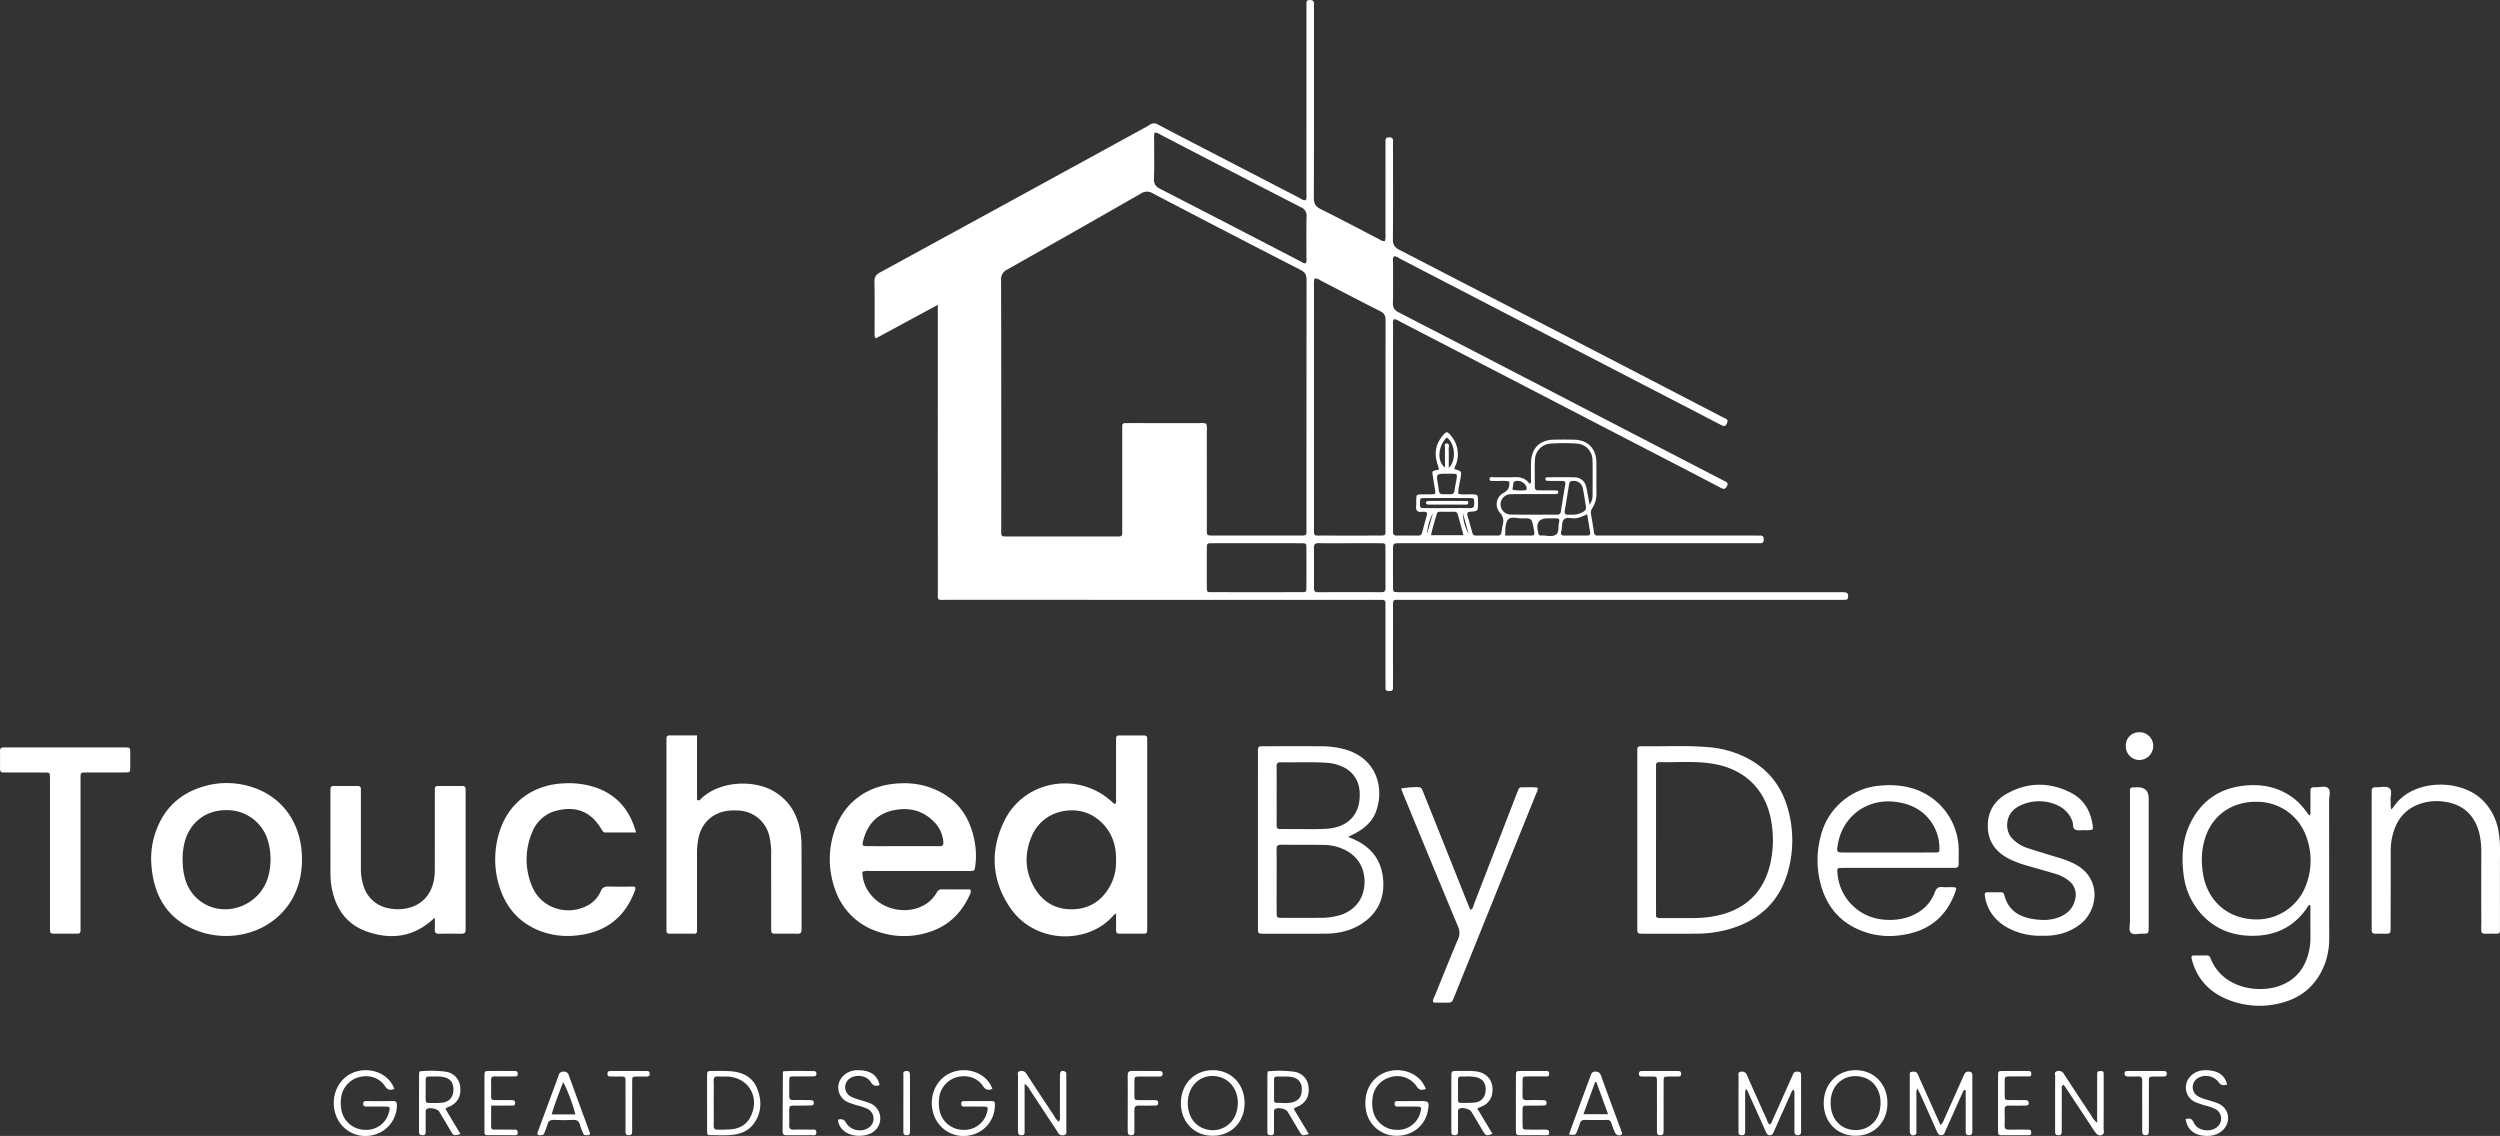 <svg xmlns="http://www.w3.org/2000/svg" width="1274.313" height="579.012" viewBox="0 0 1274.313 579.012">
  <rect x="0" y="0" width="1274.313" height="579.012" fill="#333333" stroke="none"/>
  <g id="Artboard_1" data-name="Artboard 1" transform="translate(-83.084 -179.335)">
    <path id="Path_13949" data-name="Path 13949" d="M666.553,342.016c-.8,1.162-.5,2.308-.5,3.387q-.027,51.51-.014,103.02c0,.671.048,1.344.007,2.013-.092,1.5.688,1.914,2.055,1.9,3.468-.048,6.937-.031,10.406,0,1.09.008,1.988-.154,2.319-1.392.81-3.022,1.639-6.039,2.469-9.055.319-1.158-.129-1.612-1.3-1.7-1.287-.1-2.882.562-3.78-.641-.816-1.093-.246-2.608-.339-3.932a15.594,15.594,0,0,1,0-1.677c.09-2.5.127-2.549,2.728-2.609,1.565-.036,3.134.021,4.7-.018,2.466-.06,2.48-.081,2.125-2.421-.353-2.321-.754-4.633-1.105-6.954-.383-2.535-.368-2.535,2.372-3.043a5.068,5.068,0,0,0,.807-.347c-.436-1.514-.958-3.051-1.318-4.626-1.134-4.972.266-9.287,3.6-13.031,1.466-1.646,1.943-1.61,3.427.1a14.61,14.61,0,0,1,3.069,14.711c-.285.939-.981,1.753-.9,2.8,3.7.986,3.682.982,3.01,4.906-.429,2.514-1.169,4.993-1.049,7.656,2.174.505,4.3.206,6.406.245,3.578.067,3.58.034,3.592,3.75v1.007c0,3.777,0,3.834-3.854,4.1-1.347.094-1.851.575-1.5,1.852.834,3.015,1.716,6.018,2.533,9.037a1.543,1.543,0,0,0,1.7,1.251c3.693,0,7.385-.008,11.078.018a1.741,1.741,0,0,0,2.021-1.707c.171-1.329.407-2.652.68-3.964a6.038,6.038,0,0,0-1.48-5.991,6.511,6.511,0,0,1,1.842-10.092c2.542-1.357,3.174-3.128,2.964-5.765-2.524-.663-5.095-.147-7.624-.334-.926-.069-2.451.4-2.44-.969.011-1.441,1.563-.858,2.449-.877,3.356-.071,6.72.1,10.068-.073,3.25-.168,5.956.628,7.846,3.383,1.086-.5.708-1.393.719-2.09.05-3.019-.067-6.043.05-9.059.274-7.043,4.479-11.183,11.478-11.334,3.468-.074,6.939-.081,10.406,0,7.132.169,11.36,4.511,11.422,11.7.045,5.145-.021,10.29.021,15.435a12.987,12.987,0,0,1-2.037,7.652,3.984,3.984,0,0,0-.723,3.139q.827,4.62,1.5,9.266a1.725,1.725,0,0,0,2.034,1.679c.894-.024,1.791,0,2.686,0h77.211c.9,0,1.792.043,2.685,0,1.458-.074,1.918.611,1.936,2.019.02,1.511-.639,1.975-2.019,1.9-1-.056-2.013-.007-3.02-.007H671.38c-.56,0-1.119,0-1.679,0-3.644.014-3.658.014-3.664,3.639-.01,6.264-.027,12.529.014,18.791.015,2.424.084,2.435,2.413,2.514,1.006.034,2.014.008,3.022.008H892.71c1.007,0,2.016-.032,3.022.011,2.03.088,2.524.757,2.214,2.7a1.212,1.212,0,0,1-1.329,1.171c-1.119.024-2.238.027-3.356.027q-111.284,0-222.567.013c-5.037,0-4.647-.776-4.654,4.65q-.023,18.793-.006,37.584c0,.9-.042,1.791-.011,2.685.052,1.5-.951,1.519-2.019,1.526-.975.006-1.807-.1-1.784-1.386.017-.894-.024-1.789-.024-2.685V489.219c0-.783-.039-1.568,0-2.349.06-1.279-.525-1.824-1.791-1.779-1.118.041-2.238,0-3.356,0q-109.269,0-218.538-.008c-5.12,0-4.482.567-4.483-4.435q-.023-70.637-.01-141.275v-4.64l-31.6,17.061c-.936-1.044-.611-1.972-.613-2.813-.028-8.725.088-17.451-.085-26.173-.048-2.416.891-3.541,2.862-4.616q65.829-35.922,131.6-71.948c1.963-1.073,3.962-2.093,5.845-3.293a3.829,3.829,0,0,1,4.331-.057c10.49,5.521,21.032,10.942,31.558,16.4q20.106,10.42,40.224,20.82c1.051.541,2.02,1.439,3.384,1.259.676-1.291.372-2.648.372-3.951q.029-46.644.015-93.288c0-.9.036-1.791,0-2.684-.059-1.27.146-2.132,1.774-2.108s2.189.73,2.077,2.259c-.066.89-.01,1.789-.01,2.683,0,31.991.039,63.983-.067,95.973-.01,2.864.874,4.355,3.438,5.632,9.809,4.886,19.488,10.033,29.229,15.054,1.062.547,2.038,1.393,3.527,1.3a9.579,9.579,0,0,0,.311-3.864q.025-22.148.011-44.295c0-.783.008-1.565,0-2.349-.013-1.287-.025-2.413,1.856-2.412,1.74,0,2.048.827,2,2.286-.071,2.01-.015,4.026-.015,6.039,0,14.542.069,29.083-.062,43.623-.024,2.707.81,4.128,3.262,5.393q82.133,42.4,164.176,84.979a15.734,15.734,0,0,0,1.8.9c1.575.572,1.6,1.439.894,2.833-.859,1.7-1.813,1.115-2.981.509q-16.971-8.813-33.964-17.59-64.8-33.561-129.6-67.114c-.955-.494-1.827-1.294-3.037-1.195-.8,1.032-.463,2.184-.469,3.248-.034,6.822.087,13.648-.073,20.467-.057,2.465.795,3.756,2.982,4.884Q720.4,365.1,771.764,391.77q30.833,15.973,61.663,31.949c.6.309,1.186.632,1.795.912,1.16.533,1.795,1.105,1.006,2.549-.747,1.37-1.393,1.7-2.862.934q-18.581-9.72-37.222-19.322-62.858-32.564-125.722-65.116c-1.251-.648-2.431-1.549-3.876-1.665l.01,0ZM570.823,395.3a8.387,8.387,0,0,1,.3,3.633q.025,25.17.018,50.338c0,2.992.035,2.992,2.892,3.052.224,0,.448,0,.671,0q21.821,0,43.643,0c4.033,0,3.564-.049,3.566-3.728q.008-63.257.057-126.515c0-2.549-.646-3.935-3.043-5.165q-37.772-19.363-75.381-39.042a5.531,5.531,0,0,0-6.1.162q-33.911,19.45-67.97,38.645a5.41,5.41,0,0,0-3.212,5.46q.141,63.257.066,126.515c0,.783.038,1.567,0,2.349-.057,1.281.539,1.84,1.8,1.782.67-.031,1.343,0,2.014,0h54.049c.672,0,1.344-.035,2.014,0,1.258.06,1.863-.48,1.809-1.768-.038-.892,0-1.789,0-2.684V399.34c0-.9.031-1.791,0-2.685-.034-1.077.362-1.7,1.535-1.648.67.027,1.343-.007,2.014-.007q17.96,0,35.921.006a8.782,8.782,0,0,1,3.329.29h0Zm55.214-74.032a12.9,12.9,0,0,0-.281,4.093q-.015,36.045-.007,72.089,0,25.314.007,50.63c0,4.847-.365,4.221,4.387,4.236,9.392.031,18.784.01,28.175.01,4.32,0,3.876.134,3.876-3.741q.008-52.977.045-105.954c0-2.248-.519-3.577-2.707-4.671-10.194-5.1-20.27-10.433-30.4-15.655a5.153,5.153,0,0,0-3.093-1.037h0Zm-81.469-74.379a7.118,7.118,0,0,0-.285,3.12c-.021,6.818.133,13.642-.083,20.455-.084,2.645.814,3.941,3.122,5.126q35.8,18.377,71.492,36.95c.859.445,1.659,1.125,2.77,1.023a5.452,5.452,0,0,0,.315-2.945c.024-6.93-.1-13.864.074-20.79a4.594,4.594,0,0,0-2.924-4.881q-35.794-18.384-71.488-36.957a5.857,5.857,0,0,0-2.992-1.1h0ZM596.5,456.229c-7.488,0-14.978-.013-22.466.007-2.838.007-2.885.042-2.9,2.673q-.04,9.887,0,19.776c.013,2.4.071,2.477,2.427,2.482q22.968.038,45.938,0c2.319,0,2.377-.09,2.389-2.518q.048-9.887,0-19.776c-.011-2.568-.059-2.622-2.6-2.631-7.6-.028-15.2-.01-22.8-.011h0Zm169.731-19.713a7.671,7.671,0,0,0,1.523-4.654c.011-5.924.112-11.851-.028-17.773a8.508,8.508,0,0,0-8.136-8.658,97.259,97.259,0,0,0-13.07,0,8.531,8.531,0,0,0-8.136,8.33c-.2,4.574-.032,9.164-.064,13.747-.01,1.279.537,1.838,1.8,1.785.782-.032,1.565,0,2.349,0,2.013,0,4.026-.021,6.039.021.723.015,1.831-.192,1.76.946-.063,1.009-1.119.894-1.88.906-1.677.028-3.355.013-5.032.015-5.7.011-11.408-.063-17.108.07a5.18,5.18,0,1,0-.168,10.356c7.825.13,15.655.048,23.483.06A1.745,1.745,0,0,0,751.6,440q1.03-6.79,2.228-13.555c.276-1.542-.3-2-1.732-1.974-2.235.041-4.474.02-6.709-.022-.746-.014-1.754.055-1.654-1.09.078-.894.982-.75,1.606-.751,4.474-.015,8.949-.1,13.418.045a5.928,5.928,0,0,1,5.664,4.469,25.328,25.328,0,0,1,.674,3.276c.341,1.8.67,3.608,1.134,6.117h0ZM644.185,456.231c-5.37,0-10.742.059-16.111-.034-1.774-.031-2.353.624-2.339,2.329q.08,10.234.008,20.467c-.008,1.509.434,2.217,2.1,2.209q16.111-.078,32.224-.008c1.563.006,2.17-.536,2.154-2.151-.063-6.822,0-13.645-.038-20.467-.011-2.272-.081-2.319-2.559-2.335-5.147-.034-10.293-.01-15.441-.008h0Zm57.788-4.078c-1.031-3.753-1.97-7.175-2.91-10.6a1.75,1.75,0,0,0-1.977-1.377c-2.34.045-4.684.025-7.025.011a1.533,1.533,0,0,0-1.75,1.172c-.965,3.511-2.164,6.966-2.861,10.79h16.522Zm54.746-10.478a10.76,10.76,0,0,0,6.25-1.455,2.433,2.433,0,0,0,1.406-2.726c-.547-3.072-.929-6.178-1.588-9.224a4.641,4.641,0,0,0-4.843-3.8c-1.154-.017-1.929.292-2.131,1.561-.719,4.511-1.435,9.026-2.227,13.524-.3,1.69.374,2.261,1.953,2.118.332-.029.669,0,1.181,0h0Zm8.3-.176c-2.305.932-4.163,1.961-6.355,2.052-1.854.077-4.138-.8-5.457.519-1.381,1.384-.793,3.833-1.364,5.752-.063.211-.064.441-.106.659-.239,1.244.157,1.862,1.54,1.844q5.85-.073,11.7,0c1.4.015,1.718-.652,1.511-1.873-.483-2.847-.939-5.7-1.472-8.949h0Zm-41.792,10.82c4,0,7.659.015,11.321,0,3.639-.02,4,.509,3.142-3.846-.969-4.909-.853-5-5.938-4.9-2.413.048-5.607-1.123-7.045.576C723.15,445.982,723.328,449.159,723.224,452.32ZM693.549,420.8c-5.565.041-5.508.031-4.6,5.468.976,5.818-.112,4.878,6.2,5,1.318.025,2.049-.359,2.231-1.8.264-2.093.771-4.155,1.081-6.243.334-2.241.19-2.36-2.244-2.423-.89-.022-1.781,0-2.672,0h0Zm51.4,22.749q-6.5-.013-5.079,6.442a8.332,8.332,0,0,1,.215.979,1.334,1.334,0,0,0,1.578,1.321c2.542-.127,5.52.971,7.5-.5,1.621-1.206.957-4.17,1.522-6.309.028-.108.042-.22.064-.329.26-1.2-.344-1.616-1.446-1.606-1.451.013-2.9,0-4.352,0h0ZM693.5,438.318c3.907,0,7.816-.074,11.72.032,1.845.05,2.251-.76,2.212-2.393-.06-2.552-.046-2.724-2.146-2.735q-11.556-.061-23.112,0c-2.349.011-2.371.112-2.378,2.508-.006,2.434.039,2.549,2.318,2.58,3.8.052,7.59.014,11.387.013Zm-.06-35.953c-4.5,4.262-5.088,12.193-.915,15.256,0-3.253-.055-6.354.031-9.451.028-1-.624-2.784.789-2.812,1.789-.035,1.031,1.862,1.069,2.921.108,3.054.038,6.113.038,9.525,4.026-3.658,3.262-12.526-1.013-15.438h0Zm40.483,26.785a2.183,2.183,0,0,0-.207-2.312,4.855,4.855,0,0,0-5.173-2.3c-1.823.48-.978,2.252-1.525,3.357-.127.257.014.649.038,1.094a22.063,22.063,0,0,0,6.869.159h0ZM686.4,440.892a25.687,25.687,0,0,0-3.026,10.745Zm15.244.034a23.449,23.449,0,0,0,2.956,10.563Q703.123,446.207,701.645,440.926Z" transform="translate(127.101 0)" fill="#fff"/>
    <path id="Path_13950" data-name="Path 13950" d="M507.394,537.937c-1.009.89-1.361,1.139-1.64,1.455-12.729,14.428-39.818,14.458-52.533-4.538-9.345-13.961-10.09-29.108-2.778-44.005,10.258-20.9,37.822-25.449,54.972-9.61.4.369.832.7,1.293,1.09,1.116-.946.651-2.14.655-3.169.039-9.279.022-18.558.024-27.837,0-.782.027-1.565.013-2.347-.021-1.087.435-1.662,1.579-1.658q6.375.021,12.75,0c1.177,0,1.565.616,1.537,1.682-.017.67.008,1.342.008,2.012v93.574c0,.782-.031,1.565-.018,2.347.017,1.01-.565,1.407-1.465,1.41-4.25.017-8.5.006-12.748.018-1.358,0-1.669-.795-1.656-1.961.027-2.543.008-5.086.008-8.462h0Zm-.02-27.016a29.2,29.2,0,0,0-.935-8.406c-2.545-9.315-10.489-16.212-19.53-16.935-9.872-.79-18.636,4.071-22.505,13.084-3.781,8.807-3.518,17.738,1.305,26.126C470,532.256,476.7,536.155,485.4,535.916s15-4.558,19.087-12.162a25.335,25.335,0,0,0,2.892-12.832Z" transform="translate(144.573 106.898)" fill="#fff"/>
    <path id="Path_13951" data-name="Path 13951" d="M402.06,509.838A17.911,17.911,0,0,0,405.5,520.38c5.943,8.656,18.668,11.619,27.879,6.547a16.846,16.846,0,0,0,6.594-6.523,2.709,2.709,0,0,1,2.64-1.6c4.8.066,9.6.027,14.439.027.672,1.487-.171,2.549-.652,3.573-4.152,8.834-10.748,15.073-20.081,18.1a40.9,40.9,0,0,1-26.7-.242,33.833,33.833,0,0,1-21.406-21.238,45.028,45.028,0,0,1-.3-30.275c4.849-14.6,17.271-23.423,33.411-23.97a40.425,40.425,0,0,1,13.6,1.582c13.848,4.349,21.749,13.913,24.331,28.009a38.564,38.564,0,0,1,.359,12.361c-.378,2.673-.369,2.706-3.031,2.719-4.7.025-9.4.007-14.1.007q-18.291,0-36.584.011a8.6,8.6,0,0,0-3.841.373h0Zm20.515-13.043c6.247,0,12.5-.042,18.744.028,1.656.018,2.153-.578,1.989-2.17a16.039,16.039,0,0,0-3.506-8.894c-5.808-6.933-13.411-9.029-22-7.228-8.357,1.753-13.262,7.337-15.342,15.484-.652,2.554-.445,2.763,2.373,2.774,5.913.024,11.826.007,17.739,0h0Z" transform="translate(120.608 113.848)" fill="#fff"/>
    <path id="Path_13952" data-name="Path 13952" d="M341.509,447.309v32.9c1.3.568,1.716-.318,2.227-.8,9.6-9.054,26.624-9.447,36.494-3.871,8.578,4.844,12.766,12.545,14.143,22a47.468,47.468,0,0,1,.395,6.691c.035,13.422.017,26.845.017,40.267,0,.671-.021,1.343-.007,2.013.027,1.218-.48,1.877-1.775,1.87-4.027-.021-8.056-.017-12.084-.014-1.139,0-1.593-.623-1.6-1.684-.006-.9-.017-1.789-.018-2.685q0-17.786-.011-35.568a37.6,37.6,0,0,0-.976-9.983,16.826,16.826,0,0,0-16.085-12.87,28.529,28.529,0,0,0-5.356.18c-7.873,1.168-13.308,6.519-14.743,14.438a38.567,38.567,0,0,0-.636,7c.036,12.415.017,24.83.015,37.247,0,.894-.022,1.789-.038,2.683a1.1,1.1,0,0,1-1.237,1.223q-6.377.006-12.755.008c-1.13,0-1.592-.595-1.547-1.687.028-.67,0-1.342,0-2.013q0-46.81,0-93.62c0-4.148-.235-3.708,3.867-3.725,3.792-.015,7.586,0,11.712,0h0Z" transform="translate(96.869 106.893)" fill="#fff"/>
    <path id="Path_13953" data-name="Path 13953" d="M943.526,526.529c-1.337.073-1.428,1.024-1.83,1.6-6.331,9.1-15.063,13.685-26.106,14.059-10.876.368-20.292-2.935-27.7-11.089a36.559,36.559,0,0,1-9.1-20.867c-1.067-9.056-.315-17.89,3.9-26.137,5.706-11.163,15.035-17.2,27.389-18.443,10.11-1.016,19.331,1.3,27.07,8.287a43.964,43.964,0,0,1,5.7,6.939c1.078-.541.663-1.431.673-2.126q.073-5.2.014-10.4c-.014-1.253.456-1.9,1.75-1.842.222.01.448-.02.671-.01,2.229.1,5.025-.893,6.534.392,1.589,1.351.557,4.226.561,6.421.045,23.259.008,46.519.045,69.778a37.074,37.074,0,0,1-1.782,12.215c-3.956,11.523-11.98,18.713-23.78,21.412a43.167,43.167,0,0,1-25.737-1.835c-8.9-3.48-15.241-9.6-18.223-18.87-.239-.743-.415-1.505-.607-2.262-.246-.975.1-1.507,1.148-1.505,2.237,0,4.475.018,6.712-.006,1.114-.013,1.508.69,1.863,1.584,6.035,15.174,24.006,17.718,34.817,14,8.629-2.964,13.435-9.265,15.329-17.981a30.7,30.7,0,0,0,.7-6.659c-.022-5.538-.007-11.077-.007-16.661h0Zm-55.333-22.318a46.8,46.8,0,0,0,.992,8.533c2.933,12.368,12.355,20.319,25.016,21.062a26.769,26.769,0,0,0,27.326-18.074,34.886,34.886,0,0,0-.077-24,26.5,26.5,0,0,0-24.486-17.814c-11.961-.407-21.581,5.4-26.124,15.775a35.947,35.947,0,0,0-2.648,14.514h0Z" transform="translate(317.232 114.121)" fill="#fff"/>
    <path id="Path_13954" data-name="Path 13954" d="M215.032,503.737c-.013,31.485-30.4,45.642-54.483,35.761-14.12-5.793-20.877-17.264-22.185-32.148a41.755,41.755,0,0,1,1.311-15.3c3.711-12.9,11.853-21.612,24.767-25.531a41.393,41.393,0,0,1,25.761.409c15.62,5.281,24.916,19.162,24.83,36.8Zm-60.848-.017c.085,1.561.088,3.132.273,4.681.736,6.194,2.96,11.671,7.9,15.759,12.334,10.2,31.651,3.472,35.645-12.463a33.723,33.723,0,0,0-.05-16.59,21.628,21.628,0,0,0-21.283-16.648c-10.436-.08-18.544,5.982-21.351,15.974a34.468,34.468,0,0,0-1.136,9.287h0Z" transform="translate(21.975 113.818)" fill="#fff"/>
    <path id="Path_13955" data-name="Path 13955" d="M256.706,532.839c-1.384,1.192-2.174,1.925-3.017,2.591-9.571,7.562-20.257,8.427-31.373,4.586-10.6-3.664-16.217-11.721-18.209-22.547a45.982,45.982,0,0,1-.609-8.343q-.015-19.951-.006-39.9c0-.56.034-1.119,0-1.676-.074-1.259.466-1.837,1.758-1.827q6.037.044,12.075.006c1.332-.007,1.749.691,1.691,1.9-.038.781,0,1.564,0,2.347q0,18.61-.008,37.22a28.788,28.788,0,0,0,1.371,9.574A16.319,16.319,0,0,0,233,528.033a22.735,22.735,0,0,0,8,.3c8.865-1.2,14.6-7.386,15.521-16.717.176-1.775.168-3.573.171-5.359q.021-18.274.008-36.55c0-.782.031-1.565.006-2.347-.035-1.133.534-1.62,1.621-1.62q6.2,0,12.411-.007a1.446,1.446,0,0,1,1.641,1.64c0,.782.021,1.564.021,2.347v67.4c0,.56-.046,1.122,0,1.676.164,1.809-.757,2.3-2.416,2.27-3.689-.073-7.381-.081-11.068,0-1.784.038-2.363-.7-2.244-2.4.115-1.665.025-3.343.025-5.815v0Z" transform="translate(48.028 114.238)" fill="#fff"/>
    <path id="Path_13956" data-name="Path 13956" d="M587.411,497.484c1.4.567,2.115.831,2.809,1.136,8.815,3.89,14.123,10.527,15.017,20.171.941,10.142-2.928,18.139-11.766,23.48-5.418,3.273-11.432,4.472-17.671,4.52-10.405.078-20.81.032-31.215.018-3.11,0-3.136-.038-3.138-3.132q-.011-44.626,0-89.25c0-3.131.029-3.164,3.108-3.169,9.51-.015,19.021-.043,28.531.013a45.354,45.354,0,0,1,13.585,1.827c15.407,4.893,19.186,19.439,15.077,31.123-1.833,5.212-5.7,8.729-10.486,11.293-1.059.567-2.136,1.1-3.851,1.971h0Zm-36.43,22.364c0,5.256-.015,10.511.006,15.767.011,3.037.038,3.087,2.876,3.1,6.264.032,12.53.064,18.793-.014a34.844,34.844,0,0,0,10.928-1.446c7.252-2.468,11.567-7.865,12.145-15.287.607-7.795-2.89-14.23-9.64-17.723a24.538,24.538,0,0,0-10.99-2.686c-7.269-.119-14.542-.032-21.812-.115-1.715-.02-2.363.534-2.335,2.3.085,5.366.031,10.735.028,16.1h0Zm0-43.49c0,5.032.029,10.064-.018,15.1-.013,1.4.466,2.052,1.929,2.014,2.235-.057,4.474,0,6.712-.01,5.593-.025,11.2.186,16.774-.146,11.4-.678,17.7-7.86,16.89-18.93a14.455,14.455,0,0,0-8.617-12.645,21.434,21.434,0,0,0-8.08-2.051c-7.823-.519-15.655-.12-23.482-.26-1.584-.028-2.16.569-2.136,2.171.076,4.919.028,9.84.028,14.76h0Z" transform="translate(182.837 108.461)" fill="#fff"/>
    <path id="Path_13957" data-name="Path 13957" d="M679.682,499.034v-43.6c0-.782.038-1.567,0-2.347-.062-1.266.494-1.882,1.774-1.816.112.006.224-.008.336-.007,11.623.175,23.262-.512,34.869.539A51.8,51.8,0,0,1,731.6,455.44c13.257,5.407,21.662,15.139,25.172,28.936a58.9,58.9,0,0,1-.047,29.868c-4.146,15.707-14.4,25.6-29.9,30.163a61.336,61.336,0,0,1-16.885,2.395c-9.056.078-18.116.034-27.174.017-3.055-.006-3.08-.041-3.082-3.184q-.015-22.3,0-44.6Zm9.536.017c0,11.74-.022,23.479.011,35.219.014,4.9-.75,4.553,4.393,4.569q7.214.021,14.428,0a58.355,58.355,0,0,0,12-1.165c14.97-3.189,24.269-12.156,27.561-27.181a55.034,55.034,0,0,0,.456-20.333c-2.47-16.012-12.747-26.687-28.6-29.743-9.427-1.817-18.962-.82-28.448-1.062-1.249-.032-1.862.512-1.8,1.8.038.781,0,1.565,0,2.347v35.552Z" transform="translate(237.979 108.449)" fill="#fff"/>
    <path id="Path_13958" data-name="Path 13958" d="M335.331,489.824c-5.5,0-10.508-.013-15.517.01-1.07,0-1.507-.622-2-1.456-5.2-8.87-12.468-12.075-22.272-9.855a17.857,17.857,0,0,0-13.088,11.012,35.065,35.065,0,0,0,.011,28.07c4.545,10.651,17.419,14.929,27.757,9.613a14.714,14.714,0,0,0,7.056-7.365c.842-1.972,2.033-2.554,4.1-2.484,4.455.151,8.921.046,13.306.046.61,1.154.07,1.971-.227,2.742-5.128,13.3-14.936,20.551-28.987,22.1a40.076,40.076,0,0,1-16.617-1.382c-11.765-3.725-19.433-11.672-23.138-23.306a46.142,46.142,0,0,1-.006-28.084c4.591-14.891,17.22-24.234,33.172-24.711a42.95,42.95,0,0,1,16.829,2.451c10.269,3.925,16.521,11.411,19.618,22.6h0Z" transform="translate(71.978 113.848)" fill="#fff"/>
    <path id="Path_13959" data-name="Path 13959" d="M786.288,507.589c-9.394,0-18.786-.014-28.179.01-2.809.007-2.809.06-2.588,2.82A25.659,25.659,0,0,0,779.4,533.981a30.03,30.03,0,0,0,12.251-1.351c6.347-2.216,11.083-6.26,13.5-12.614.757-1.991,1.7-2.882,3.847-2.647,1.547.171,3.128.008,4.693.039,2.589.052,2.711.158,1.779,2.725-4.8,13.25-14.557,20.217-28.291,21.837a39.34,39.34,0,0,1-14.993-.873c-14.537-3.948-22.975-13.617-25.927-28.158a47.241,47.241,0,0,1,.645-21.276,33.922,33.922,0,0,1,30.917-26.04,43.28,43.28,0,0,1,14.646,1.084,32.988,32.988,0,0,1,24.818,30.647c.123,2.676-.043,5.365.013,8.045.032,1.558-.564,2.3-2.161,2.188-.779-.053-1.565,0-2.347,0h-26.5v.006Zm-4.878-7.839c7.933,0,15.868.022,23.8-.014,2.221-.01,2.322-.162,2.266-2.249a23.53,23.53,0,0,0-5.554-15.1c-4.362-5.123-10.1-7.561-16.633-8.431-14.645-1.95-27.207,7.29-29.609,21.8-.642,3.879-.558,3.991,3.268,3.994q11.23.01,22.461,0h0Z" transform="translate(264.173 114.127)" fill="#fff"/>
    <path id="Path_13960" data-name="Path 13960" d="M124.137,505.659v36.91c0,.783-.028,1.567,0,2.349.034,1.067-.35,1.709-1.521,1.708q-6.209-.013-12.419,0c-1.081,0-1.663-.464-1.631-1.6.025-.894-.006-1.789-.006-2.684v-73.15c0-.783.022-1.567-.007-2.349-.085-2.3-.092-2.361-2.538-2.375-6.266-.035-12.531-.011-18.8-.013-.783,0-1.568-.035-2.349,0-1.283.05-1.788-.551-1.772-1.813.038-3.019.055-6.04-.008-9.059-.032-1.505.684-1.982,2.047-1.9.557.035,1.119,0,1.679,0h59.08c.336,0,.671-.007,1.007,0,2.518.077,2.545.078,2.581,2.682q.052,3.691,0,7.382c-.034,2.654-.057,2.689-2.883,2.7-6.266.024-12.531.008-18.8.008-3.973,0-3.655-.148-3.657,3.629q0,18.791,0,37.581h0Z" transform="translate(0 108.632)" fill="#fff"/>
    <path id="Path_13961" data-name="Path 13961" d="M957.287,477.891a13.927,13.927,0,0,0,1.111-1.252c9.321-14.28,33.893-14.786,45.365-3.528a28.813,28.813,0,0,1,8.245,16.493,52.629,52.629,0,0,1,.671,8.686c-.046,12.973-.02,25.948-.021,38.922,0,.783-.031,1.567,0,2.349a1.394,1.394,0,0,1-1.592,1.648c-.224,0-.448.021-.672.017-8.64-.173-7.167,1.4-7.229-6.808-.09-11.632-.017-23.264-.028-34.9a39.77,39.77,0,0,0-.969-9.317c-2.249-9.353-8.318-14.947-17.787-16.269a26.752,26.752,0,0,0-11.63.824c-7.311,2.234-11.994,7.133-14.277,14.353a32.7,32.7,0,0,0-1.5,9.911q0,18.623-.047,37.244c0,.671.008,1.342,0,2.013-.042,2.9-.043,2.908-3,2.948-1.567.021-3.134-.043-4.7.008-1.46.048-2.021-.653-1.96-2.034.029-.67,0-1.341,0-2.013V470.752c0-.671.041-1.344,0-2.013-.1-1.56.565-2.28,2.164-2.165,2.325.168,5.149-.9,6.855.48,1.677,1.358.406,4.2.632,6.373.136,1.312-.187,2.656.366,4.467v0Z" transform="translate(344.717 114.046)" fill="#fff"/>
    <path id="Path_13962" data-name="Path 13962" d="M663.227,466.453a4.241,4.241,0,0,1-.652,2.706q-20.984,52.06-41.986,104.111c-1.1,2.726-1.118,2.728-4.128,2.738-1.9.007-3.8-.011-5.7-.034a3.992,3.992,0,0,1-.8-.214c-.386-1.244.449-2.286.874-3.341,3.89-9.633,7.776-19.267,11.822-28.834a7.513,7.513,0,0,0-.028-6.351q-13.977-33.565-27.791-67.2c-.422-1.023-.813-2.058-1.217-3.085,1.463-.6,8.361-1.023,9.566-.673,1.032.3,1.216,1.206,1.542,2.017q2.623,6.53,5.24,13.063,8.754,21.94,17.5,43.883c.453,1.137.961,2.254,1.491,3.49,1.378-.646,1.435-1.974,1.844-3.027q10.779-27.807,21.511-55.633c.322-.834.663-1.659.985-2.493.3-.783.747-1.365,1.693-1.342,2.75.069,5.52-.271,8.237.22v0Z" transform="translate(203.65 114.41)" fill="#fff"/>
    <path id="Path_13963" data-name="Path 13963" d="M835.771,542.246a35.508,35.508,0,0,1-15.683-3.01c-6.634-3.03-11.393-7.795-13.32-15.02a20.387,20.387,0,0,1-.457-2.637c-.12-.926.213-1.5,1.263-1.494,2.349.018,4.7.035,7.046-.006,1-.018,1.374.554,1.589,1.372,2.4,9.09,9.269,11.965,17.669,12.628a22.992,22.992,0,0,0,8.971-.825c4.884-1.581,8.48-4.5,9.564-9.784a8.912,8.912,0,0,0-3.293-9.262,19.277,19.277,0,0,0-6.81-3.521c-4.71-1.41-9.455-2.708-14.174-4.09a53.453,53.453,0,0,1-9.115-3.357c-6.538-3.3-10.78-8.262-11.163-15.885-.393-7.817,3.017-13.772,9.665-17.507,10.6-5.956,21.634-6.018,32.454-.618,6.78,3.384,10.3,9.375,11.32,16.834.288,2.111.14,2.256-2.041,2.359-.67.031-1.342.02-2.013.007-1.562-.029-3.252.29-4.656-.2-1.739-.61-1.041-2.733-1.582-4.134a14.04,14.04,0,0,0-7.136-8.1,22.328,22.328,0,0,0-19.163-.281c-4.906,2.166-7.224,6.031-6.978,10.794a9.679,9.679,0,0,0,2.931,6.565,18.818,18.818,0,0,0,7.719,4.576c5.1,1.651,10.244,3.185,15.372,4.762a53.728,53.728,0,0,1,7.834,2.963c14.677,7.169,12.562,23.9,3.341,31.012-5.666,4.37-12.119,6.046-19.159,5.86Z" transform="translate(288.483 114.061)" fill="#fff"/>
    <path id="Path_13964" data-name="Path 13964" d="M868.8,503.728q0,16.776,0,33.554c0,3.541-.014,3.616-3.37,3.539-1.977-.046-4.476.912-5.79-.578-1.133-1.286-.358-3.661-.361-5.551q-.031-32.212,0-64.423c0-4.1-.677-4.072,3.88-4.076q5.647-.006,5.647,5.66V503.73h0Z" transform="translate(309.519 114.427)" fill="#fff"/>
    <path id="Path_13965" data-name="Path 13965" d="M794.636,597.072a7.422,7.422,0,0,0,1.97-3.219q4.881-10.851,9.713-21.721c.562-1.269,1.021-2.457,2.8-2.311,1.094.09,1.672.478,1.718,1.574.024.558.025,1.118.025,1.676V598.9c0,.56,0,1.118-.021,1.676-.042,1.052-.5,1.658-1.653,1.627-1.048-.028-1.722-.369-1.7-1.546.014-.894-.01-1.789-.01-2.683V579.186c-1.458-.011-1.473,1.09-1.795,1.8-2.854,6.31-5.653,12.646-8.5,18.961-.351.779-.464,1.795-1.469,2.118-1.726.557-2.374-.548-2.964-1.884q-4.134-9.348-8.342-18.664c-.434-.964-.962-1.886-1.6-3.12a7.278,7.278,0,0,0-.446,3.627c-.025,5.924,0,11.85-.028,17.776,0,.825.345,1.839-.83,2.291-1.476.568-2.494-.12-2.518-1.876-.05-3.689-.02-7.378-.02-11.068,0-5.7-.013-11.4.018-17.1,0-.816-.345-1.95.982-2.13,1.224-.165,2.443-.266,3.1,1.244,1.779,4.1,3.629,8.167,5.453,12.246,2,4.478,4.009,8.953,6.12,13.667h0Z" transform="translate(277.576 155.759)" fill="#fff"/>
    <path id="Path_13966" data-name="Path 13966" d="M744.725,578.8a6.771,6.771,0,0,0-1.806,3q-4,8.857-7.951,17.738a11.861,11.861,0,0,1-.841,1.823,1.871,1.871,0,0,1-3.1.094,11.908,11.908,0,0,1-1.009-2.111q-4.195-9.321-8.392-18.642c-.305-.673-.409-1.5-1.487-2.013-.064.922-.171,1.737-.172,2.553q-.021,9.39,0,18.782c.006,1.252-.125,2.216-1.745,2.181-1.1-.024-1.7-.382-1.635-1.551.018-.334-.011-.67-.011-1.006,0-9.055-.02-18.112.027-27.167.006-.968-.6-2.393,1.195-2.622a2.617,2.617,0,0,1,3.111,1.8c3.2,7.376,6.526,14.7,9.831,22.035.488,1.084.741,2.322,1.761,3.128.978-.737,1.223-1.876,1.673-2.879q4.742-10.544,9.441-21.108c.273-.613.56-1.218.82-1.837.571-1.351,1.739-1.241,2.851-1.111,1.239.144,1.175,1.175,1.177,2.056q.019,14.086,0,28.172c0,1.062-.115,2.024-1.558,2.073-1.549.053-1.841-.793-1.834-2.112.032-5.924.02-11.85,0-17.776a8.989,8.989,0,0,0-.357-3.508v0Z" transform="translate(252.672 155.763)" fill="#fff"/>
    <path id="Path_13967" data-name="Path 13967" d="M611.386,578.931c-1.956.5-3.275.67-4.531-1.195a11.872,11.872,0,0,0-13.509-4.875,12.336,12.336,0,0,0-9.117,10.836,20.191,20.191,0,0,0,.083,5.348A12.388,12.388,0,0,0,596.3,599.69a11.876,11.876,0,0,0,12.407-9.149c.6-2.431.452-2.662-2.1-2.7-2.682-.043-5.365-.01-8.048-.014-.67,0-1.341,0-2.01-.039-.891-.057-1.013-.733-1.039-1.427-.031-.783.308-1.287,1.154-1.291q3.857-.025,7.712-.031c1.342,0,2.683,0,4.023,0,4.664,0,4.872.257,4.037,4.932-1.35,7.551-7.834,12.782-15.8,12.747a15.659,15.659,0,0,1-15.7-12.912c-1.505-8.452,2-15.942,9-19.067,8.36-3.732,18.745-.035,21.453,8.192v0Z" transform="translate(198.451 155.548)" fill="#fff"/>
    <path id="Path_13968" data-name="Path 13968" d="M453.489,578.894c-2.1.659-3.429.527-4.7-1.4-2.83-4.289-7.86-5.962-12.978-4.737a12.322,12.322,0,0,0-9.385,10.238,19.483,19.483,0,0,0-.01,6.014A12.38,12.38,0,0,0,438.7,599.694a11.916,11.916,0,0,0,12.193-9.44c.449-2.066.269-2.365-1.814-2.409-2.794-.059-5.589-.017-8.382-.022-.67,0-1.342,0-2.01-.031-.9-.039-1.044-.7-1.074-1.4-.032-.765.257-1.312,1.116-1.322q3.017-.034,6.035-.035c2.459-.006,4.919-.024,7.376.006,2.705.032,2.732.084,2.6,2.889a15.53,15.53,0,0,1-11.658,14.309A15.991,15.991,0,0,1,423.655,592.1c-2.981-8.584.63-17.867,8.35-21.346,8.228-3.708,18.671-.18,21.484,8.142h0Z" transform="translate(135.437 155.55)" fill="#fff"/>
    <path id="Path_13969" data-name="Path 13969" d="M235.58,578.869c-2.065.692-3.394.609-4.679-1.34-2.843-4.307-7.839-5.993-12.961-4.787a12.318,12.318,0,0,0-9.424,10.2,19.048,19.048,0,0,0,.025,6.344,12.373,12.373,0,0,0,11.863,10.4,11.874,11.874,0,0,0,12.467-9.066c.648-2.531.527-2.743-1.992-2.782-3.129-.048-6.259-.031-9.388-.008-1,.007-1.763-.147-1.8-1.388-.042-1.3.771-1.407,1.75-1.406,4.471.008,8.943.067,13.411-.031,1.716-.038,2.028.711,2.034,2.208a15.65,15.65,0,0,1-11.664,15.014,16,16,0,0,1-19.466-10.085c-3-8.567.589-17.862,8.294-21.372,8.074-3.679,18.58-.358,21.532,8.1h0Z" transform="translate(48.51 155.55)" fill="#fff"/>
    <path id="Path_13970" data-name="Path 13970" d="M457.416,576.191v21.928c0,.9-.024,1.789-.008,2.685a1.3,1.3,0,0,1-1.393,1.488c-1.044.087-1.77-.215-1.908-1.344a14.193,14.193,0,0,1-.071-1.673c0-8.947-.024-17.895.027-26.841.006-.975-.649-2.4,1.006-2.774a2.891,2.891,0,0,1,3.364,1.486c4.612,7.137,9.324,14.21,14.011,21.3a11.228,11.228,0,0,0,2.342,3c.934-1.074.621-2.22.625-3.245.029-6.822,0-13.645.031-20.466.01-1.873.632-2.423,2.04-2.062a1.32,1.32,0,0,1,1.186,1.371c-.006,1.118.017,2.237.017,3.355,0,8.388.011,16.776-.014,25.163,0,.946.407,2.219-.871,2.617a2.682,2.682,0,0,1-3.439-1.288c-.6-1.07-1.329-2.069-2.006-3.1q-6.178-9.388-12.366-18.766a6.659,6.659,0,0,0-2.574-2.831h0Z" transform="translate(147.932 155.66)" fill="#fff"/>
    <path id="Path_13971" data-name="Path 13971" d="M853.376,595.963V573.176c0-.782.028-1.565.018-2.347-.014-1.146.82-1.195,1.606-1.195.757,0,1.656-.085,1.676,1.1.008.56.025,1.118.025,1.677,0,8.834.025,17.667-.029,26.5-.007,1.109.646,2.567-.824,3.264-1.395.66-2.594-.027-3.976-2.119q-6.838-10.355-13.657-20.722c-.6-.915-1.26-1.793-1.958-2.784-1.374.855-.9,2.075-.9,3.061-.046,6.821-.007,13.642-.039,20.462-.01,1.992-.431,2.365-1.951,2.224-.943-.087-1.432-.5-1.407-1.474.011-.446-.01-.894-.01-1.341,0-9.056-.02-18.114.031-27.171,0-.876-.621-2.143.816-2.566a2.929,2.929,0,0,1,3.679,1.411c4.671,7.23,9.436,14.4,14.195,21.572a9.6,9.6,0,0,0,2.711,3.238h0Z" transform="translate(298.678 155.66)" fill="#fff"/>
    <path id="Path_13972" data-name="Path 13972" d="M340.734,586.108c0-4.686-.035-9.374.013-14.06.024-2.375.09-2.438,2.463-2.456,3.236-.025,6.488-.126,9.707.134,6.078.491,11.1,2.992,13.417,8.957,2.434,6.276,2.177,12.5-2.041,18.092a13.762,13.762,0,0,1-8.486,4.994c-4.523.958-9.122.449-13.691.52-1.585.025-1.365-1.16-1.37-2.121-.021-4.686-.01-9.374-.011-14.06h0Zm8.647-13.7a28.52,28.52,0,0,1-3.016-.02c-1.8-.192-2.329.631-2.272,2.318.092,2.679.022,5.362.022,8.044,0,4.917.035,9.833-.014,14.75-.014,1.417.48,2.024,1.935,1.981a65.509,65.509,0,0,0,7.7-.245c4-.593,7.178-2.472,9.061-6.14,5.221-10.171-1.045-20.588-12.411-20.69-.336,0-.67,0-1.006,0h0Z" transform="translate(102.77 155.656)" fill="#fff"/>
    <path id="Path_13973" data-name="Path 13973" d="M763.79,602.716c-9.451-.017-16.278-7.115-16.18-16.826.1-9.571,6.863-16.535,16.136-16.6,9.4-.07,16.317,7.018,16.327,16.727.01,9.764-6.771,16.721-16.282,16.7h0Zm-12.653-16.687c.006,7.907,4.853,13.422,12.092,13.76a12.3,12.3,0,0,0,12.971-10.22c1.494-7.469-1.591-14.214-7.669-16.391-8.56-3.066-17.509,2.254-17.394,12.852h0Z" transform="translate(265.077 155.55)" fill="#fff"/>
    <path id="Path_13974" data-name="Path 13974" d="M529.56,602.716c-9.452-.015-16.279-7.109-16.184-16.822.092-9.571,6.857-16.538,16.131-16.609,9.4-.073,16.319,7.014,16.331,16.721C545.849,595.77,539.07,602.73,529.56,602.716ZM516.9,585.863c-.048,6.428,3.09,11.416,8.316,13.221a12.508,12.508,0,0,0,16.271-7.744c2.654-7.658-.63-15.8-7.35-18.232-8.891-3.219-17.165,2.9-17.237,12.757h0Z" transform="translate(171.642 155.55)" fill="#fff"/>
    <path id="Path_13975" data-name="Path 13975" d="M625.123,588.7c2.711,4.509,5.233,8.7,7.772,12.92-3.136,1.116-3.381,1.058-4.893-1.448-1.964-3.254-3.867-6.544-5.843-9.791-.927-1.525-4.773-2.416-6.252-1.523-.7.421-.581,1.14-.585,1.779-.021,3.243-.039,6.485-.006,9.728.013,1.183-.274,1.943-1.648,1.936-1.027-.006-1.777-.211-1.73-1.449.017-.446-.014-.894-.014-1.342,0-8.946-.014-17.89.006-26.836.007-3.068.043-3.1,3.192-3.1,3.019,0,6.059-.123,9.052.174,6.024.6,9.444,5.012,8.626,10.917a8.3,8.3,0,0,1-4.573,6.621c-.884.452-1.807.825-3.1,1.411h0Zm-5.179-16.39c0,.035-.006.07-.007.1-1,0-2.01.034-3.013-.008-1.137-.047-1.614.466-1.609,1.584.02,3.459.014,6.919.007,10.378,0,.922.348,1.494,1.351,1.477a65.685,65.685,0,0,0,7.354-.183c3.413-.448,5.393-3.066,5.4-6.592.006-3.472-1.735-5.706-5.158-6.38a38.572,38.572,0,0,0-4.323-.379h0Z" transform="translate(210.951 155.658)" fill="#fff"/>
    <path id="Path_13976" data-name="Path 13976" d="M235.936,569.823a55.258,55.258,0,0,1,13.371.155,8.5,8.5,0,0,1,7.458,7.886c.513,4.675-1.383,8.037-5.642,9.953a4.054,4.054,0,0,0-1.89,1.15l7.669,12.782c-3.448.918-3.468.929-5.028-1.665-1.956-3.252-3.851-6.54-5.826-9.781-.888-1.458-4.916-2.272-6.281-1.339-.783.534-.595,1.386-.6,2.139-.025,3.127-.042,6.253-.008,9.378.013,1.2-.3,1.924-1.683,1.851-1.035-.055-1.74-.334-1.7-1.53.017-.446-.008-.893-.008-1.34q0-13.734.007-27.466c0-.66.094-1.321.159-2.174h0Zm7.936,16.122a37.015,37.015,0,0,0,3.988-.21c3.458-.546,5.389-2.908,5.443-6.481.056-3.737-1.618-5.9-5.226-6.586-2.419-.459-4.878-.179-7.319-.224-1.111-.021-1.607.488-1.6,1.606.022,2.333-.029,4.667,0,7,.067,5.458-.746,4.784,4.713,4.9h0Z" transform="translate(60.905 155.633)" fill="#fff"/>
    <path id="Path_13977" data-name="Path 13977" d="M558.346,588.966l7.669,12.782c-3.45.916-3.468.927-5.028-1.666-1.956-3.252-3.851-6.54-5.826-9.781-.888-1.458-4.916-2.27-6.281-1.337-.783.536-.595,1.386-.6,2.14-.025,3.127-.041,6.253-.008,9.378.013,1.2-.3,1.924-1.683,1.851-1.035-.055-1.74-.334-1.7-1.53.017-.446-.008-.893-.008-1.34q0-13.734.007-27.466c0-.66.094-1.321.159-2.174a55.325,55.325,0,0,1,13.371.155,8.5,8.5,0,0,1,7.458,7.886c.513,4.675-1.384,8.037-5.642,9.953a4.033,4.033,0,0,0-1.888,1.15h0Zm-5.218-16.515c-1.112,0-2.223.008-3.334,0-.921-.01-1.5.353-1.5,1.343q-.011,5.332,0,10.665c0,.746.291,1.386,1.1,1.378,2.984-.032,6.021.532,8.935-.464s4.268-3.359,4.079-6.856a5.648,5.648,0,0,0-4.637-5.716,17.452,17.452,0,0,0-4.637-.347h0Z" transform="translate(184.21 155.633)" fill="#fff"/>
    <path id="Path_13978" data-name="Path 13978" d="M409.628,576.85c-2.207.835-3.388.316-4.559-1.584-2.124-3.447-7.873-4.058-11.021-1.49a5.4,5.4,0,0,0,.393,8.644,17.276,17.276,0,0,0,4.651,1.865c1.908.635,3.889,1.091,5.73,1.877a8.34,8.34,0,0,1,2.491,13.817c-4.31,4.318-16.8,4.123-18.811-4.518a4.472,4.472,0,0,1-.01-.988q2.8-.747,3.955,1.462c2.2,4.208,8.567,5.379,12.144,2.234a5.514,5.514,0,0,0-.958-9.061,25.918,25.918,0,0,0-5.049-1.782,47.5,47.5,0,0,1-5.387-1.834,8.161,8.161,0,0,1-3.047-12.212c2.921-3.813,7.06-4.439,11.5-3.745,4.124.646,6.941,2.851,7.979,7.313h0Z" transform="translate(121.817 155.551)" fill="#fff"/>
    <path id="Path_13979" data-name="Path 13979" d="M879.47,594.256c2.159-.713,3.251-.248,4.234,1.9,1.932,4.223,8.772,5.085,12.141,1.817a5.511,5.511,0,0,0-1.133-8.841,25.226,25.226,0,0,0-5.044-1.792,48.442,48.442,0,0,1-5.39-1.826,8.175,8.175,0,0,1-2.912-12.466c3.038-3.675,7.185-4.243,11.609-3.461,3.994.706,6.671,2.928,7.641,6.992q-2.81,1.024-4.226-1.039a8.105,8.105,0,0,0-10.43-2.35,5.375,5.375,0,0,0-.229,9.385,21.661,21.661,0,0,0,5.005,1.888c1.8.6,3.668,1.052,5.393,1.821a8.038,8.038,0,0,1,3.7,11.817c-2.136,3.627-6.923,5.379-12.156,4.446-4.674-.834-7.319-3.439-8.2-8.293h0Z" transform="translate(317.676 155.55)" fill="#fff"/>
    <path id="Path_13980" data-name="Path 13980" d="M305.738,601.211c-.1.571-.306.969-.841.961-.961-.014-2.112.385-2.638-.848a32.342,32.342,0,0,1-1.656-4.377c-.511-1.942-1.556-2.644-3.584-2.532a92.377,92.377,0,0,1-9.378.006c-1.96-.092-3.148.432-3.636,2.456a39.455,39.455,0,0,1-1.494,4.081c-.246.68-.617,1.206-1.4,1.22-.652.011-1.389.256-1.922-.241-.624-.582-.145-1.237.078-1.845q4.7-12.712,9.394-25.424c.348-.941.729-1.873,1.025-2.831a2.415,2.415,0,0,1,2.6-2.037,2.492,2.492,0,0,1,2.654,1.97q5.139,14.153,10.353,28.28c.152.417.318.83.446,1.162h0Zm-7.5-9.608c-.915-4.271-4.555-13.909-6.235-16.409-2.026,5.526-4.212,10.737-5.819,16.409Z" transform="translate(78.101 155.755)" fill="#fff"/>
    <path id="Path_13981" data-name="Path 13981" d="M654.782,601.886c.995-2.766,1.879-5.27,2.8-7.761q4.05-10.983,8.13-21.956c.418-1.125.67-2.3,2.36-2.364,1.772-.064,2.545.651,3.121,2.263,2.967,8.293,6.049,16.545,9.092,24.809.347.941.778,1.859,1.035,2.824.206.768,1.119,1.66.006,2.365-1.042.66-2.64-.048-3.2-1.384-.644-1.543-1.258-3.1-1.76-4.7a1.988,1.988,0,0,0-2.223-1.539c-3.8.035-7.592.06-11.387-.013a2.206,2.206,0,0,0-2.375,1.823c-.42,1.27-.9,2.521-1.386,3.766-.86,2.186-.872,2.182-4.212,1.861h0ZM674.709,591.5l-5.984-16.4-.59-.01c-1.951,5.361-3.9,10.721-5.978,16.412Z" transform="translate(228.048 155.756)" fill="#fff"/>
    <path id="Path_13982" data-name="Path 13982" d="M263.023,587.235c0,3.811-.006,7.369,0,10.927,0,1.311.972,1.294,1.883,1.3,2.8.013,5.591.008,8.388.014.671,0,1.342.014,2.013.015,1.1,0,1.217.8,1.262,1.606.046.838-.425,1.2-1.234,1.2q-7.212-.011-14.425-.01c-1.066,0-1.279-.663-1.28-1.537,0-1.788-.02-3.577-.021-5.365,0-7.713-.021-15.427.013-23.141.011-2.585.073-2.634,2.615-2.658,4.138-.039,8.276-.006,12.412-.008,1.081,0,2.016.071,1.933,1.578-.077,1.409-1.053,1.186-1.912,1.19-3.243.015-6.487.057-9.729-.01-1.448-.029-1.993.519-1.961,1.953.064,2.794.052,5.59.011,8.384-.018,1.29.54,1.765,1.8,1.742,2.459-.048,4.92-.014,7.381,0a20,20,0,0,1,2.007.085c.838.087,1.052.685,1.066,1.427a1.094,1.094,0,0,1-1.195,1.267c-2.124.031-4.248.038-6.373.046-1.442.007-2.885,0-4.656,0h0Z" transform="translate(70.413 155.66)" fill="#fff"/>
    <path id="Path_13983" data-name="Path 13983" d="M635.445,585.891c0-4.583-.031-9.167.013-13.75.024-2.462.08-2.525,2.377-2.553,4.136-.05,8.276-.031,12.412,0,.943.007,2.129-.273,2.171,1.33.05,1.893-1.342,1.4-2.35,1.418-2.907.042-5.815-.013-8.722.025-2.426.031-2.463.064-2.505,2.361-.046,2.458.067,4.921-.036,7.376-.071,1.7.47,2.427,2.258,2.333,2.23-.117,4.472-.029,6.708-.022.67,0,1.341.011,2.012.042,1,.045,1.325.653,1.3,1.571-.024.862-.539,1.169-1.3,1.178-2.237.024-4.472.008-6.709.041-4.783.069-4.184-.607-4.244,4.317-.021,1.788-.031,3.578.006,5.366.049,2.48.069,2.51,2.677,2.542,3.019.036,6.039.053,9.058-.007,1.286-.025,1.875.474,1.838,1.739-.032,1.162-.892,1.1-1.674,1.105-4.474.008-8.947-.041-13.42.025-1.518.022-1.893-.655-1.88-2.017.043-4.807.017-9.613.017-14.42h-.007Z" transform="translate(220.331 155.658)" fill="#fff"/>
    <path id="Path_13984" data-name="Path 13984" d="M811.121,585.9c0-4.583-.031-9.167.012-13.75.022-2.47.078-2.536,2.367-2.564,4.136-.05,8.276-.028,12.412,0,.948.006,2.118-.245,2.179,1.32.073,1.89-1.322,1.416-2.338,1.431-2.795.041-5.591,0-8.386.02s-2.822.042-2.858,2.69q-.046,3.353,0,6.708c.038,2.578.062,2.6,2.549,2.644,2.012.035,4.026.007,6.039.01.671,0,1.341.018,2.013.017,1.066,0,1.7.41,1.647,1.588-.046,1.1-.8,1.2-1.624,1.207-2.8.015-5.594.1-8.386-.007-1.771-.067-2.343.611-2.272,2.325.108,2.567.127,5.147,0,7.711-.1,1.845.725,2.293,2.368,2.245,2.682-.078,5.367-.02,8.051-.017.671,0,1.343-.015,2.012.025,1.076.066,1.15.887,1.171,1.686.024.888-.573,1.108-1.322,1.108-4.7,0-9.394-.021-14.09.015-1.482.011-1.544-.911-1.542-1.989q.013-7.21,0-14.42h0Z" transform="translate(290.407 155.659)" fill="#fff"/>
    <path id="Path_13985" data-name="Path 13985" d="M368.584,569.786c5.057-.42,10.2-.16,15.331-.165.81,0,1.553.169,1.581,1.267.032,1.251-.708,1.463-1.719,1.46-3.244-.008-6.49-.031-9.734.02-2.324.035-2.357.083-2.4,2.483-.041,2.459.043,4.923-.022,7.381-.042,1.56.567,2.233,2.151,2.186,2.235-.064,4.475-.017,6.713-.006.782,0,1.564.039,2.347.067.974.035,1.367.54,1.321,1.509-.042.883-.581,1.154-1.308,1.171-2.125.048-4.25.059-6.375.077-5.472.049-4.78-.49-4.835,4.854-.017,1.677.078,3.36-.02,5.032-.1,1.7.5,2.427,2.275,2.371,2.906-.092,5.819-.078,8.725.013,1.072.034,2.768-.659,2.83,1.335.062,2.013-1.63,1.431-2.717,1.446-4.139.059-8.28.006-12.419.027-1.309.007-2.089-.325-2.075-1.879.088-10.059.116-20.12.169-30.18a1.968,1.968,0,0,1,.18-.473l0,0Z" transform="translate(113.747 155.654)" fill="#fff"/>
    <path id="Path_13986" data-name="Path 13986" d="M494.014,585.461c0-4.471.052-8.943-.029-13.413-.029-1.593.3-2.507,2.128-2.484,4.7.056,9.392.029,14.09.018,1.084,0,1.683.385,1.623,1.571-.056,1.074-.739,1.241-1.593,1.241-3.355,0-6.709-.015-10.064.018-2.71.028-2.728.056-2.763,2.806-.028,2.235-.035,4.472,0,6.706.042,2.473.069,2.5,2.673,2.531,2.571.034,5.144.027,7.716,0,1-.01,1.76.113,1.75,1.4-.01,1.318-.885,1.362-1.813,1.367-2.683.015-5.369.078-8.051,0-1.761-.055-2.34.694-2.3,2.385.074,3.576.008,7.154.02,10.731,0,1.093-.077,1.971-1.561,1.981-1.546.01-1.848-.768-1.837-2.1.042-4.919.017-9.837.015-14.756h0Z" transform="translate(163.906 155.661)" fill="#fff"/>
    <path id="Path_13987" data-name="Path 13987" d="M866.215,587.1c0-4.139-.059-8.279.028-12.415.036-1.726-.548-2.426-2.308-2.308-1.67.11-3.354.008-5.033,0-1.051,0-1.705-.379-1.67-1.571.032-1.1.747-1.232,1.591-1.232q9.063,0,18.127.014c.912,0,1.8.05,1.793,1.386,0,1.293-.782,1.421-1.758,1.417-1.567-.006-3.134-.025-4.7.011-2.573.06-2.642.077-2.656,2.637-.041,6.934-.015,13.87-.018,20.806,0,1.565.006,3.132-.02,4.7-.015,1-.336,1.728-1.54,1.744-1.239.017-1.847-.455-1.837-1.767.034-4.474.013-8.949.013-13.422h-.01Z" transform="translate(308.804 155.667)" fill="#fff"/>
    <path id="Path_13988" data-name="Path 13988" d="M313.636,587.482c0-3.57.021-7.141-.006-10.711-.036-4.874.548-4.317-4.214-4.367-1.228-.013-2.455-.017-3.683-.02-1.006,0-1.356-.551-1.311-1.488.038-.782.368-1.256,1.192-1.284.669-.022,1.339-.041,2.009-.042q7.535,0,15.069,0c.558,0,1.116.028,1.674.011,1.08-.031,1.658.374,1.613,1.56-.041,1.063-.621,1.28-1.528,1.265-1.674-.028-3.349-.034-5.022.007-2.328.056-2.388.077-2.4,2.47-.029,7.81-.011,15.621-.013,23.432,0,.781-.035,1.564,0,2.343.048,1.132-.49,1.591-1.592,1.638-1.28.056-1.8-.471-1.795-1.757.035-4.352.013-8.7.013-13.054h-.008Z" transform="translate(88.29 155.663)" fill="#fff"/>
    <path id="Path_13989" data-name="Path 13989" d="M689.468,587.148c0-3.682.007-7.364,0-11.046-.01-3.92.309-3.692-3.546-3.7-1.339,0-2.679-.025-4.018,0-1.042.017-1.715-.278-1.654-1.5.052-1.024.627-1.323,1.529-1.312.558.007,1.116-.017,1.674-.017h15.068c.558,0,1.116.026,1.674.013,1.076-.027,1.662.372,1.616,1.561-.041,1.066-.627,1.277-1.529,1.262-1.673-.026-3.349-.032-5.022.007-2.326.056-2.385.077-2.395,2.472-.029,7.81-.011,15.62-.013,23.43,0,.781-.036,1.563,0,2.343.048,1.132-.491,1.591-1.593,1.638-1.28.056-1.8-.471-1.795-1.757.034-4.463.013-8.926.013-13.389h-.006Z" transform="translate(238.206 155.663)" fill="#fff"/>
    <path id="Path_13990" data-name="Path 13990" d="M857.683,453.067a6.7,6.7,0,0,1,6.95-6.92,6.892,6.892,0,0,1,7,6.973,7.1,7.1,0,0,1-7.217,7.174,6.937,6.937,0,0,1-6.729-7.227h0Z" transform="translate(308.985 106.431)" fill="#fff"/>
    <path id="Path_13991" data-name="Path 13991" d="M415.634,586.018c0,4.693-.015,9.388.01,14.081.007,1.23-.078,2.237-1.716,2.2-1.077-.021-1.687-.336-1.667-1.523.029-1.9-.007-3.8-.007-5.7,0-7.712-.015-15.423.022-23.135,0-.894-.414-2.119,1.158-2.333,1.526-.208,2.175.287,2.188,1.988C415.658,576.406,415.634,581.212,415.634,586.018Z" transform="translate(131.294 155.663)" fill="#fff"/>
    <path id="Path_13992" data-name="Path 13992" d="M613.648,363.75q-4.027,0-8.052,0c-.56,0-1.118-.014-1.677-.024-.614-.01-1.235-.276-1.259-.856-.034-.865.741-.958,1.434-.989.224-.01.448-.013.671-.013,5.815,0,11.632-.017,17.447.017.8,0,2.129-.3,2.04.982-.081,1.16-1.377.858-2.216.869-2.795.036-5.591.014-8.388.014h0Z" transform="translate(207.256 72.807)" fill="#fff"/>
  </g>
</svg>
